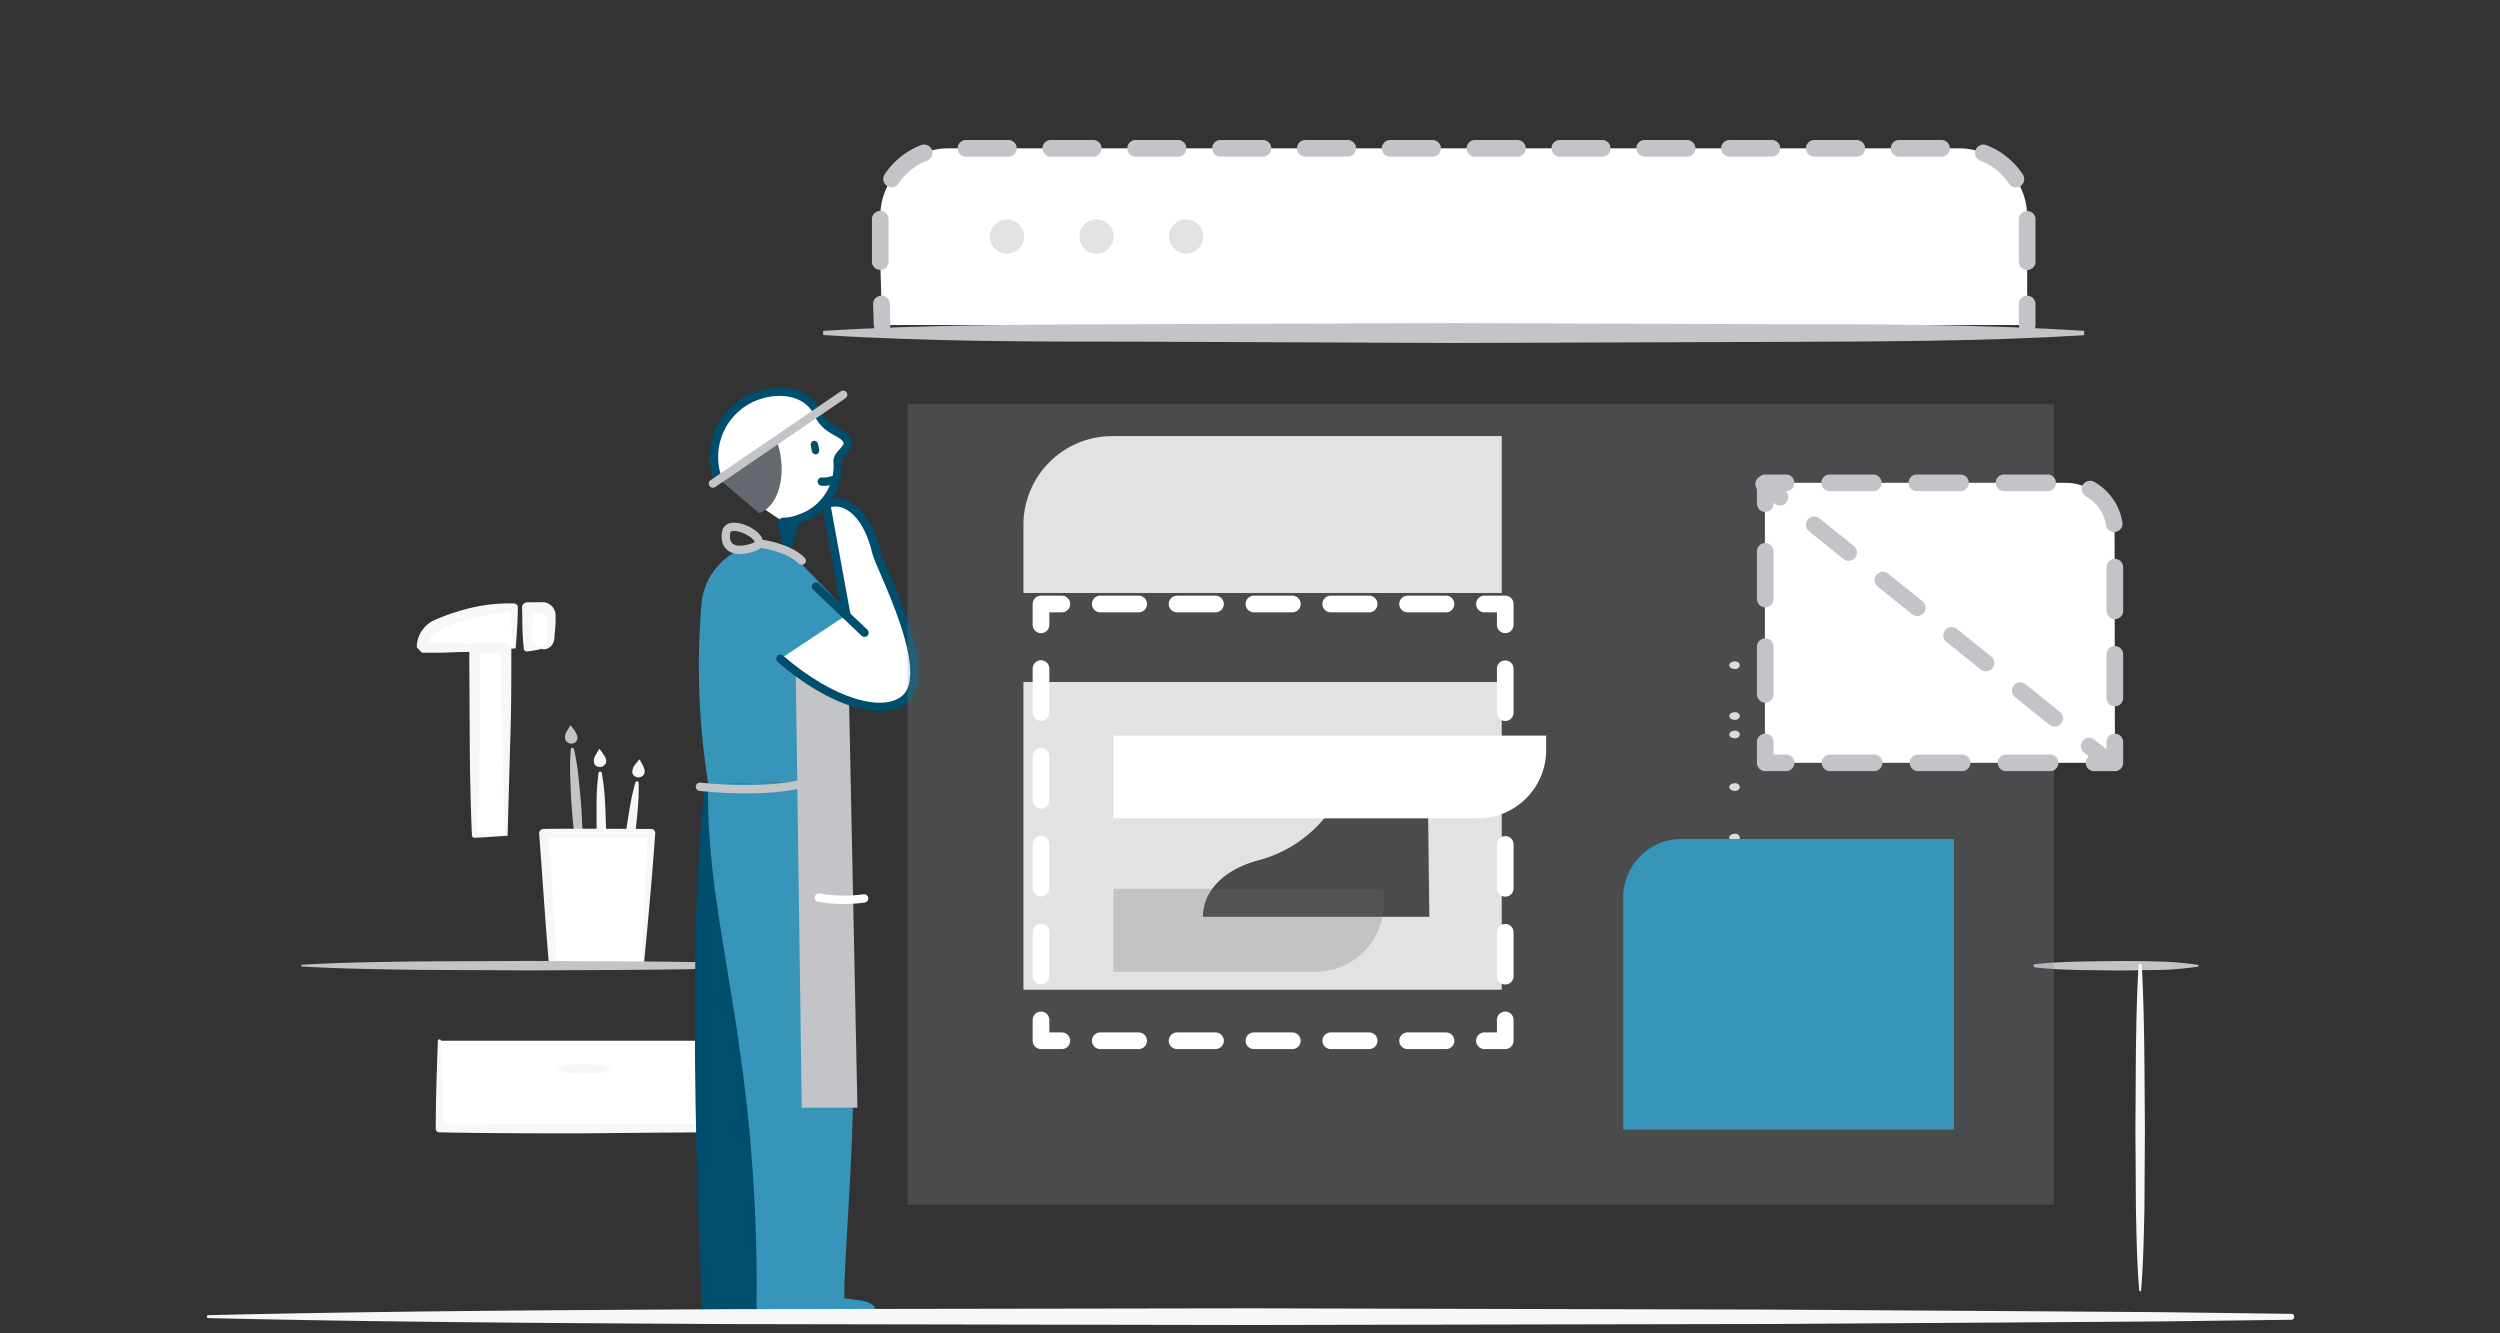 <svg xmlns="http://www.w3.org/2000/svg" width="300" height="160" viewBox="0 0 300 160"><rect x="0" y="0" width="300" height="160" fill="#333333" stroke="none"/><defs><style>.cls-1,.cls-4{fill:#fff;}.cls-2{fill:#c3c4c7;}.cls-3{fill:#f6f7f7;}.cls-4,.cls-6,.cls-9{stroke:#004e6e;}.cls-10,.cls-11,.cls-13,.cls-14,.cls-16,.cls-17,.cls-18,.cls-20,.cls-21,.cls-22,.cls-23,.cls-4,.cls-9{stroke-linecap:round;stroke-linejoin:round;}.cls-19,.cls-5{fill:#646970;}.cls-12,.cls-6{fill:#004e6e;}.cls-6{stroke-miterlimit:10;stroke-width:0.73px;}.cls-7{fill:#3895ba;}.cls-8{fill:#c3c4c7;}.cls-10,.cls-11,.cls-13,.cls-14,.cls-16,.cls-17,.cls-18,.cls-20,.cls-21,.cls-22,.cls-23,.cls-9{fill:none;}.cls-10{stroke:#c3c4c7;}.cls-11,.cls-16,.cls-17,.cls-18{stroke:#fff;}.cls-13,.cls-14,.cls-20,.cls-21,.cls-22,.cls-23{stroke:#c3c4c7;}.cls-13,.cls-14,.cls-16,.cls-17,.cls-18,.cls-20,.cls-21,.cls-22,.cls-23{stroke-width:2px;}.cls-14{stroke-dasharray:5.09 5.09;}.cls-15{fill:#8c8f94;}.cls-15,.cls-19{opacity:0.26;}.cls-17{stroke-dasharray:4.61 4.61;}.cls-18{stroke-dasharray:5.27 5.27;}.cls-20{stroke-dasharray:5.28 5.28;}.cls-21{stroke-dasharray:5.72 5.72;}.cls-22{stroke-dasharray:5.23 5.23;}.cls-23{stroke-dasharray:5.29 5.29;}</style></defs><title>illustration-start</title><path class="cls-1" d="M69.6 102.93l-.92-13"/><path class="cls-2" d="M69.5 102.93a16.71 16.71 0 0 1-.63-3.22c-.12-1.08-.22-2.16-.29-3.25s-.11-2.17-.15-3.26a27.87 27.87 0 0 1 .06-3.27.2.2 0 0 1 .4 0 27.87 27.87 0 0 1 .52 3.23c.11 1.08.22 2.16.31 3.24s.13 2.17.17 3.25a16.71 16.71 0 0 1-.17 3.28.1.1 0 0 1-.2 0z"/><path class="cls-1" d="M72.27 105.78l-.23-13"/><path class="cls-3" d="M72.17 105.79a16.63 16.63 0 0 1-.46-3.24c-.06-1.08-.11-2.17-.12-3.25v-3.25a27.74 27.74 0 0 1 .23-3.26.2.2 0 0 1 .4 0 27.74 27.74 0 0 1 .37 3.21c.06 1.08.1 2.17.13 3.25v3.25a16.63 16.63 0 0 1-.35 3.26.1.1 0 0 1-.2 0z"/><path class="cls-1" d="M74.8 106.86l1.65-12.9"/><path class="cls-3" d="M74.7 106.84a16.63 16.63 0 0 1 0-3.28c.1-1.08.21-2.16.35-3.23s.31-2.14.49-3.21a27.74 27.74 0 0 1 .7-3.19.2.2 0 0 1 .4.05 27.74 27.74 0 0 1-.12 3.26c-.1 1.08-.21 2.16-.34 3.23s-.29 2.15-.47 3.22a16.63 16.63 0 0 1-.81 3.17.1.1 0 0 1-.2 0z"/><path class="cls-1" d="M77.1 115.98h-10.75l-1.1-15.93h12.94l-1.09 15.93z"/><path class="cls-3" d="M77.24 116h-.08c-3.46.16-7.13.34-10.82.38a.45.45 0 0 1-.45-.41c-.45-5.3-.79-10.62-1.19-15.92a.54.54 0 0 1 .5-.58c4.31-.06 8.63 0 12.94 0a.49.49 0 0 1 .49.5c-.39 5.51-.89 10.87-1.39 16.03zm-.24-.1v-.07c.23-5.39.46-10.62.73-15.82l.5.54c-4.31 0-8.63.1-12.94 0l.54-.58c.33 5.31.73 10.62 1 15.94l-.45-.42c3.42.07 6.89.25 10.62.41z"/><path class="cls-2" d="M69.12 89a.79.79 0 0 1-1.12 0c-.32-.29-.18-.91-.06-1.11l.51-.87a6.09 6.09 0 0 1 .6.81c.25.44.36.82.07 1.17z"/><path class="cls-3" d="M72.57 91.78a.79.79 0 0 1-1.11.06c-.32-.29-.18-.91-.06-1.11l.51-.87a6.09 6.09 0 0 1 .6.81c.25.4.36.79.06 1.11zM77.12 93.1a.79.79 0 0 1-1.12-.1c-.28-.34 0-.92.1-1.11l.63-.78a6.09 6.09 0 0 1 .48.89c.19.42.24.82-.09 1.1z"/><path class="cls-1" d="M263.75 115.87h-19.52"/><path class="cls-2" d="M263.75 116a37.5 37.5 0 0 1-4.88.4c-1.63 0-3.25.07-4.88.06-3.25-.06-6.5 0-9.76-.37a.2.2 0 0 1 0-.4c3.25-.34 6.5-.31 9.76-.37 1.63 0 3.25 0 4.88.06a37.5 37.5 0 0 1 4.88.4.1.1 0 0 1 0 .2z"/><path class="cls-1" d="M256.81 154.86v-38.99"/><path class="cls-3" d="M256.71 154.86c-.28-3.25-.33-6.5-.4-9.75l-.06-9.75c.06-6.5 0-13 .37-19.49a.2.2 0 0 1 .4 0c.34 6.5.31 13 .37 19.49l-.06 9.75c-.07 3.25-.13 6.5-.4 9.75a.1.1 0 0 1-.2 0z"/><path class="cls-1" d="M56.95 77.74h3.8v22.47h-3.8zM61.71 77.74h-11.06a3 3 0 0 1 1.74-2.74 22.73 22.73 0 0 1 9.32-2.11zM65.07 77.74h-1.8v-4.81h1.8a1 1 0 0 1 1 1v2.8a1 1 0 0 1-1 1.01z"/><path class="cls-3" d="M60.91 100.29h-.08c-1.22.08-2.53.19-3.88.24a.31.31 0 0 1-.32-.3c-.16-3.74-.24-7.49-.26-11.23l-.06-11.23a.64.64 0 0 1 .64-.64h3.8a.61.61 0 0 1 .61.62c0 3.81 0 7.65-.14 11.44zm-.32-.16v-.13l-.32-11.27c-.1-3.7-.1-7.36-.14-11l.62.62h-3.8l.64-.64-.05 11.29c0 3.74-.1 7.49-.26 11.23l-.28-.34c1.12.05 2.31.11 3.59.23zM61.88 77.81h-.09c-1.84.18-3.85.34-5.91.43-1 0-2.07.07-3.12.09h-2.11c-1.27-1.27-.35-.36-.63-.64v-.26a3.62 3.62 0 0 1 1.18-2.41 3.47 3.47 0 0 1 .75-.52c.28-.14.48-.22.73-.32a24.42 24.42 0 0 1 2.92-1 19.85 19.85 0 0 1 6.1-.76.46.46 0 0 1 .44.47c-.01 1.73-.14 3.38-.26 4.92zm-.32-.16v-.08c-.1-1.64-.25-3.17-.32-4.65l.48.48a24.32 24.32 0 0 0-5.77 1 23.19 23.19 0 0 0-2.75 1 4 4 0 0 0-1.12.63 2.34 2.34 0 0 0-.77 1.54v.17l-.63-.63h1.94c1 0 1.93 0 2.9.09 1.91.12 3.9.27 6.04.45zM65.07 77.85a13.59 13.59 0 0 1-1.8.32.38.38 0 0 1-.42-.34v-.1c-.09-.8-.14-1.6-.16-2.41s0-1.6-.05-2.41a.64.64 0 0 1 .64-.64h1.46a5.18 5.18 0 0 1 .57 0 1.61 1.61 0 0 1 1.36 1.63v.49c0 .65-.07 1.29-.13 1.94 0 .18 0 .28-.06.53a1.32 1.32 0 0 1-.28.59 1.29 1.29 0 0 1-1.1.47zm0-.34a.72.72 0 0 0 .55-.4c.1-.21.05-.37 0-.74-.06-.65-.11-1.29-.13-1.94v-.49a.41.41 0 0 0-.06-.2.4.4 0 0 0-.31-.2h-1.84l.64-.64c0 .8 0 1.6-.05 2.41s-.07 1.6-.16 2.41l-.43-.43a13.59 13.59 0 0 1 1.8.32z"/><path class="cls-2" d="M36.25 115.77c4.59-.28 9.17-.33 13.76-.4l13.76-.06c9.17.06 18.34 0 27.51.37a.2.2 0 0 1 0 .4c-9.17.34-18.34.31-27.51.37l-13.77-.07c-4.59-.07-9.17-.13-13.76-.4a.1.1 0 0 1 0-.2z"/><path class="cls-1" d="M87.28 124.89v10.5h-34.54v-10.5"/><path class="cls-3" d="M87.39 124.89q.28 5.25.35 10.5a.44.44 0 0 1-.43.45c-2.88.06-5.76.06-8.64.08l-8.67.08c-5.76 0-11.52 0-17.27-.12a.44.44 0 0 1-.44-.45c0-3.5.13-7 .25-10.5a.2.2 0 0 1 .4 0c.12 3.5.21 7 .25 10.5l-.45-.45c5.76-.09 11.52-.08 17.27-.12h8.64c2.88 0 5.76 0 8.64.08l-.45.45q.07-5.25.35-10.5a.1.1 0 0 1 .2 0z"/><path class="cls-4" d="M94 62.62a5.29 5.29 0 0 0 1.91-.38 6.65 6.65 0 0 0 4.6-6.91c0-.88 1.48-1.47 1.18-2.37-.39-1.17-2.47-1.09-3.52-3.33-1.17-2.52-4.27-3.16-7.17-2.19a7.8 7.8 0 0 0-4.92 9.87"/><path class="cls-5" d="M93.18 52.87c1.14 2.84.85 7.58-2.08 8.72l-5-4.26z"/><path class="cls-6" d="M85 94.12c-2.56 19.75-.41 62-.41 62h9.66l.85-35.38"/><path class="cls-6" d="M84.56 155.08c2.94.09 11.84.66 13.17 1.14s1.42.66-.19 1h-13z"/><path class="cls-7" d="M100.76 93.7s1.06 15 1.56 30.41c.42 12.91-1.12 26.54-1 32h-10.51c.14-31.55-6.13-44.62-5.84-62"/><path class="cls-7" d="M84.19 72.31a89.32 89.32 0 0 0 .81 21.81l15.93-.43-.24-9.76-3.69-2 4.5-8.72-3-3.13-4.5-4.65a8 8 0 0 0-9.81 6.88z"/><path class="cls-8" d="M95.5 81.19l.71 51.73h6.68l-1-48.6-6.39-3.13z"/><path class="cls-4" d="M93.65 79.06c6.25 5.4 12.36 7 14.92 4.83 3.82-3.19-3-15.78-3.41-17.62-1.56-6.39-5.12-6.39-6-5.68l.85 4.69 1.56 8.53"/><path class="cls-9" d="M97.91 70.39l5.83 5.54"/><path class="cls-7" d="M90.81 155.08c2.94.09 11.84.66 13.17 1.14s1.42 1.23-.19 1.61h-13z"/><path class="cls-9" d="M95.36 62.81l-.86 2.61-.66-2.7 1.52.09z"/><path class="cls-10" d="M98.2 93.41c-4.83 2.13-14.21 1-14.21 1"/><path class="cls-11" d="M103.69 107.81a17.31 17.31 0 0 1-5.43-.1"/><path class="cls-10" d="M90.4 65.68c2.51-.85-2.94-3.75-3.26-1.8s1.11 2.53 3.26 1.8zM91.52 65.28s3.13.43 4.69 2M85.55 58.03l15.63-10.66"/><path class="cls-9" d="M98.62 57.79a3.11 3.11 0 0 0 1.28-.17"/><rect class="cls-12" x="97.35" y="52.88" width=".89" height="1.65" rx=".45" ry=".45" transform="translate(-8.1 18.58) rotate(-10.42)"/><path class="cls-1" d="M208.77 79.82h-1.21"/><path class="cls-3" d="M208.77 79.9a.56.56 0 0 1-.3.34.77.77 0 0 1-.3.05c-.2-.05-.41 0-.61-.3a.29.29 0 0 1 0-.33c.2-.28.41-.25.61-.3a.77.77 0 0 1 .3.05.56.56 0 0 1 .3.34.2.2 0 0 1 0 .15z"/><path class="cls-1" d="M208.77 85.91h-1.21"/><path class="cls-3" d="M208.77 86a.56.56 0 0 1-.3.34.77.77 0 0 1-.3.05c-.2-.05-.41 0-.61-.3a.29.29 0 0 1 0-.33c.2-.28.41-.25.61-.3a.77.77 0 0 1 .3.05.56.56 0 0 1 .3.34.2.2 0 0 1 0 .15z"/><path class="cls-1" d="M208.77 88.12h-1.21"/><path class="cls-3" d="M208.77 88.21a.56.56 0 0 1-.3.34.77.77 0 0 1-.3.05c-.2-.05-.41 0-.61-.3a.29.29 0 0 1 0-.33c.2-.28.41-.25.61-.3a.77.77 0 0 1 .3.05.56.56 0 0 1 .3.34.2.2 0 0 1 0 .15z"/><path class="cls-1" d="M208.77 94.44h-1.21"/><path class="cls-3" d="M208.77 94.52a.56.56 0 0 1-.3.34.77.77 0 0 1-.3.05c-.2-.05-.41 0-.61-.3a.29.29 0 0 1 0-.33c.2-.28.41-.25.61-.3a.77.77 0 0 1 .3.05.56.56 0 0 1 .3.34.2.2 0 0 1 0 .15z"/><path class="cls-1" d="M208.77 100.5h-1.21"/><path class="cls-3" d="M208.77 100.58a.56.56 0 0 1-.3.34.77.77 0 0 1-.3.05c-.2-.05-.41 0-.61-.3a.29.29 0 0 1 0-.33c.2-.28.41-.25.61-.3a.77.77 0 0 1 .3.05.56.56 0 0 1 .3.34.2.2 0 0 1 0 .15z"/><path class="cls-1" d="M208.77 106.21h-1.21"/><path class="cls-3" d="M208.77 106.29a.56.56 0 0 1-.3.34.77.77 0 0 1-.3.05c-.2-.05-.41 0-.61-.3a.29.29 0 0 1 0-.33c.2-.28.41-.25.61-.3a.77.77 0 0 1 .3.05.56.56 0 0 1 .3.34.2.2 0 0 1 0 .15zM66.94 128.17a4 4 0 0 1 1.52-.4c.51 0 1-.07 1.52-.06s1 0 1.52.08a6.35 6.35 0 0 1 1.52.29.21.21 0 0 1 0 .4 6.35 6.35 0 0 1-1.52.29c-.51 0-1 .06-1.52.08s-1 0-1.52-.06a4 4 0 0 1-1.52-.4.11.11 0 0 1 0-.2z"/><path class="cls-1" d="M105.85 39l-.22-7.79v-5.21a8.2 8.2 0 0 1 8.2-8.2h121.23a8.2 8.2 0 0 1 8.2 8.2v13"/><path class="cls-13" d="M105.85 38.98l-.08-2.5"/><path class="cls-14" d="M105.63 31.39v-5.39a8.2 8.2 0 0 1 8.2-8.2h121.23a8.2 8.2 0 0 1 8.2 8.2v7.93"/><path class="cls-13" d="M243.26 36.48v2.5"/><path class="cls-2" d="M250.1 40.23c-12.61.76-25.22.75-37.83.8l-37.83.13-37.83-.16c-12.61 0-25.22 0-37.83-.8v-.5c12.61-.76 25.22-.75 37.83-.8l37.83-.13 37.83.13c12.61 0 25.22 0 37.83.8z"/><path class="cls-1" d="M122.81 81.84h57.4v36.93h-57.4zM180.21 71.16h-57.4v-8.16a10.67 10.67 0 0 1 10.67-10.67h46.73zM171.28 90.12c-7 0-9.38 3.22-10.85 5.88a15.33 15.33 0 0 1-9.29 7.2c-4.8 1.26-6.79 4.13-6.79 6.82h27.17z"/><path class="cls-15" d="M108.9 144.57v-96.06h137.58v96.06h-137.58z"/><path class="cls-16" d="M180.63 122.39v2.5h-2.5"/><path class="cls-17" d="M173.52 124.89h-43.8"/><path class="cls-16" d="M127.42 124.89h-2.5v-2.5"/><path class="cls-18" d="M124.92 117.12v-39.5"/><path class="cls-16" d="M124.92 74.98v-2.5h2.5"/><path class="cls-17" d="M132.03 72.48h43.8"/><path class="cls-16" d="M178.13 72.48h2.5v2.5"/><path class="cls-18" d="M180.63 80.25v39.5"/><path class="cls-1" d="M133.62 88.27h51.92v1.73a8.2 8.2 0 0 1-8.2 8.2h-43.72v-9.93z"/><path class="cls-19" d="M133.62 106.66h32.44v1.75a8.2 8.2 0 0 1-8.2 8.2h-24.24v-9.95z"/><path class="cls-7" d="M201.77 100.68h32.71v34.86h-39.69v-27.89a7 7 0 0 1 6.98-6.97z"/><path class="cls-1" d="M253.79 91.54h-42v-33.6h36.12a5.84 5.84 0 0 1 5.84 5.84z"/><path class="cls-13" d="M253.78 89.04v2.5h-2.5"/><path class="cls-20" d="M246.01 91.54h-29.04"/><path class="cls-13" d="M214.33 91.54h-2.5v-2.5"/><path class="cls-21" d="M211.83 83.32v-20.02"/><path class="cls-13" d="M211.83 60.44v-2.5h2.5"/><path class="cls-22" d="M219.56 57.94h28.38a5.84 5.84 0 0 1 5.84 5.84v22.65"/><path class="cls-1" d="M211.64 58.1l41.01 33"/><path class="cls-13" d="M211.64 58.1l1.95 1.56"/><path class="cls-23" d="M217.71 62.98l30.93 24.89"/><path class="cls-13" d="M250.7 89.53l1.95 1.57"/><circle class="cls-15" cx="120.84" cy="28.39" r="2.05"/><circle class="cls-15" cx="131.58" cy="28.39" r="2.05"/><circle class="cls-15" cx="142.32" cy="28.39" r="2.05"/><path class="cls-3" d="M25 157.82c20.83-.49 41.67-.6 62.5-.72l62.5-.1 62.5.15 31.25.2 15.63.11 15.63.2a.36.36 0 0 1 0 .71l-15.62.2-15.62.11-31.25.2-62.52.12-62.5-.11c-20.83-.12-41.67-.23-62.5-.72a.18.18 0 0 1 0-.36z"/></svg>
